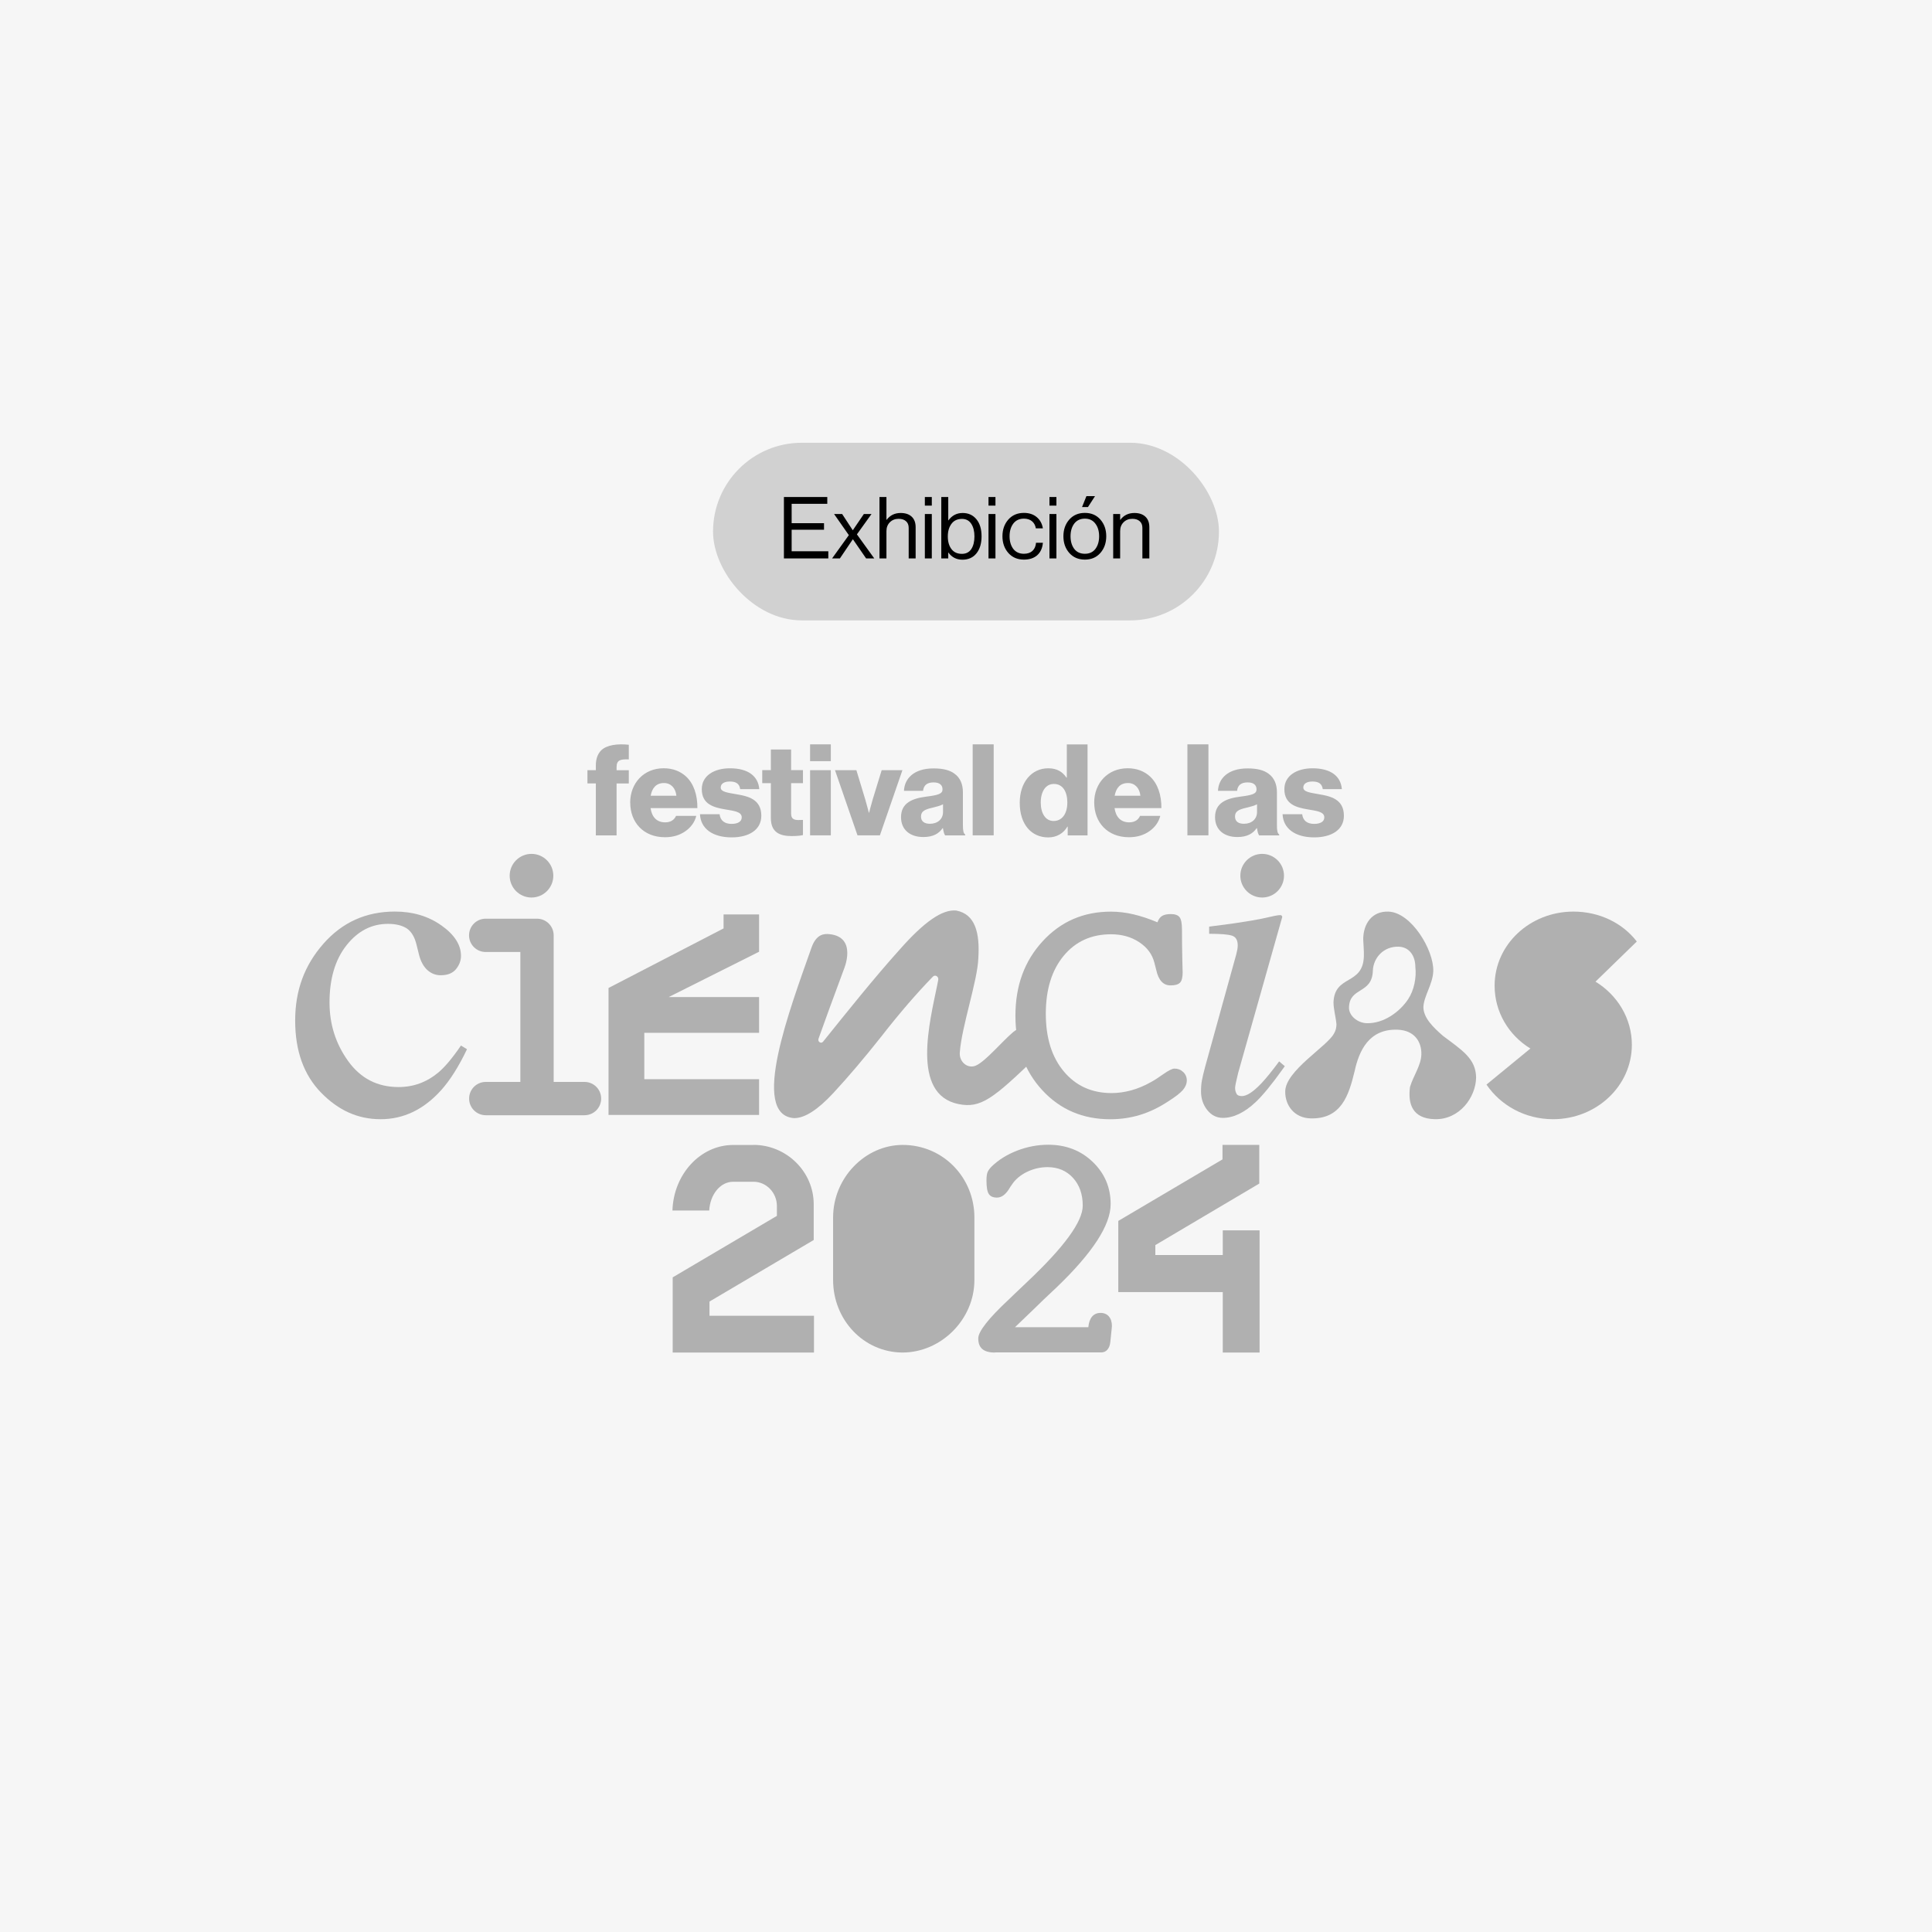 <svg width="1080" height="1080" viewBox="0 0 1080 1080" fill="none" xmlns="http://www.w3.org/2000/svg">
<rect width="1080" height="1080" fill="#F6F6F6"/>
<rect x="398.594" y="247.5" width="282.812" height="99.305" rx="49.652" fill="#D1D1D1"/>
<path d="M438.216 312.152V277.832H462.456V281.624H442.536V292.472H460.632V296.12H442.536V308.168H463.032V312.152H438.216ZM465.147 312.152L474.507 299.144L466.251 287.336H470.763L476.667 296.36H476.763L482.907 287.336H487.179L479.019 298.712L488.715 312.152H484.155L476.811 301.496H476.715L469.515 312.152H465.147ZM495.528 277.832V290.6H495.624C497.544 288.04 500.168 286.76 503.496 286.76C506.12 286.76 508.168 287.448 509.64 288.824C511.112 290.2 511.848 292.168 511.848 294.728V312.152H507.96V295.064C507.96 293.464 507.464 292.232 506.472 291.368C505.48 290.472 504.104 290.024 502.344 290.024C500.36 290.024 498.728 290.664 497.448 291.944C496.168 293.224 495.528 294.872 495.528 296.888V312.152H491.64V277.832H495.528ZM516.999 312.152V287.336H520.887V312.152H516.999ZM516.999 282.632V277.832H520.887V282.632H516.999ZM537.995 312.872C534.699 312.872 532.091 311.544 530.171 308.888H530.075V312.152H526.187V277.832H530.075V290.888H530.171C532.187 288.136 534.843 286.76 538.139 286.76C541.339 286.76 543.899 287.928 545.819 290.264C547.739 292.568 548.699 295.752 548.699 299.816C548.699 303.816 547.739 307 545.819 309.368C543.931 311.704 541.323 312.872 537.995 312.872ZM537.707 309.608C540.011 309.608 541.755 308.728 542.939 306.968C544.123 305.176 544.715 302.808 544.715 299.864C544.715 296.952 544.123 294.6 542.939 292.808C541.755 290.984 540.027 290.072 537.755 290.072C535.163 290.072 533.195 291 531.851 292.856C530.507 294.68 529.835 297.016 529.835 299.864C529.835 302.776 530.507 305.128 531.851 306.92C533.195 308.712 535.147 309.608 537.707 309.608ZM552.578 312.152V287.336H556.466V312.152H552.578ZM552.578 282.632V277.832H556.466V282.632H552.578ZM572.373 312.824C568.757 312.824 565.845 311.576 563.637 309.08C561.461 306.584 560.373 303.48 560.373 299.768C560.373 296.056 561.461 292.952 563.637 290.456C565.845 287.96 568.757 286.712 572.373 286.712C575.285 286.712 577.669 287.496 579.525 289.064C581.381 290.6 582.533 292.696 582.981 295.352H579.045C578.757 293.656 578.037 292.328 576.885 291.368C575.733 290.408 574.229 289.928 572.373 289.928C569.813 289.928 567.829 290.856 566.421 292.712C565.045 294.568 564.357 296.92 564.357 299.768C564.357 302.616 565.045 304.968 566.421 306.824C567.829 308.648 569.813 309.56 572.373 309.56C574.357 309.56 575.941 309.032 577.125 307.976C578.309 306.888 578.981 305.368 579.141 303.416H582.981C582.725 306.392 581.669 308.712 579.813 310.376C577.957 312.008 575.477 312.824 572.373 312.824ZM586.656 312.152V287.336H590.544V312.152H586.656ZM586.656 282.632V277.832H590.544V282.632H586.656ZM615.139 309.08C612.963 311.576 610.067 312.824 606.451 312.824C602.835 312.824 599.923 311.576 597.715 309.08C595.539 306.584 594.451 303.48 594.451 299.768C594.451 296.056 595.539 292.952 597.715 290.456C599.923 287.96 602.835 286.712 606.451 286.712C610.067 286.712 612.963 287.96 615.139 290.456C617.315 292.952 618.403 296.056 618.403 299.768C618.403 303.48 617.315 306.584 615.139 309.08ZM600.499 306.824C601.907 308.648 603.891 309.56 606.451 309.56C609.011 309.56 610.979 308.648 612.355 306.824C613.731 304.968 614.419 302.616 614.419 299.768C614.419 296.888 613.715 294.536 612.307 292.712C610.931 290.856 608.979 289.928 606.451 289.928C603.891 289.928 601.907 290.856 600.499 292.712C599.123 294.568 598.435 296.92 598.435 299.768C598.435 302.616 599.123 304.968 600.499 306.824ZM604.867 283.448L607.315 277.352H612.115L608.179 283.448H604.867ZM626.169 287.336V290.6H626.265C628.185 288.04 630.809 286.76 634.137 286.76C636.761 286.76 638.809 287.448 640.281 288.824C641.753 290.2 642.489 292.168 642.489 294.728V312.152H638.601V295.064C638.601 293.464 638.105 292.232 637.113 291.368C636.121 290.472 634.745 290.024 632.985 290.024C631.001 290.024 629.369 290.664 628.089 291.944C626.809 293.224 626.169 294.872 626.169 296.888V312.152H622.281V287.336H626.169Z" fill="black"/>
<path d="M465.709 680.558C465.709 658.338 483.726 640.02 504.61 640.02C527.282 640.02 544.696 658.338 544.696 680.558V715.535C544.696 737.603 526.075 756.073 504.459 756.073C482.692 755.922 465.709 737.754 465.709 715.535V680.558Z" fill="#B0B0B0"/>
<path d="M421.228 640.002C439.547 640.002 454.87 654.872 454.87 673.191V693.169L396.616 727.565V735.517H455.021V756.098H376.034V714.052L434.288 679.678V674.118C434.288 666.769 428.426 660.605 421.228 660.605H409.827C402.628 660.605 396.917 667.803 396.465 676.682H375.904C376.508 656.403 391.529 640.045 409.848 640.045H421.249L421.228 640.002Z" fill="#B0B0B0"/>
<path d="M625.127 682.501L683.381 648.105V640.002H703.942V661.618L645.838 696.014V701.574H683.532V687.76H704.114V756.077H683.532V722.285H625.127V682.501Z" fill="#B0B0B0"/>
<path d="M556.183 756.079C553.015 756.079 550.666 755.432 549.136 754.139C547.606 752.846 546.852 750.864 546.852 748.17C546.852 744.291 552.584 736.985 564.071 726.274L566.679 723.752C568.403 722.071 570.925 719.679 574.222 716.576C594.912 697.072 605.257 682.87 605.257 673.969C605.257 667.568 603.425 662.374 599.783 658.409C596.14 654.444 591.421 652.439 585.602 652.439C581.83 652.439 578.231 653.215 574.783 654.767C571.334 656.319 568.576 658.409 566.485 661.038C566.119 661.512 565.558 662.331 564.783 663.452C562.563 667.461 560.084 669.465 557.347 669.465C555.192 669.465 553.662 668.818 552.778 667.482C551.873 666.167 551.442 663.646 551.442 659.939C551.442 657.784 551.658 656.211 552.067 655.219C552.477 654.228 553.252 653.172 554.395 652.03C558.231 648.323 562.972 645.371 568.619 643.194C574.265 641.017 580.063 639.918 585.968 639.918C595.903 639.918 604.201 643.129 610.86 649.53C617.52 655.931 620.86 663.797 620.86 673.15C620.86 684.874 610.688 700.477 590.364 719.916C585.171 724.765 581.183 728.558 578.425 731.317L567.39 741.92H608.382C608.619 739.312 609.33 737.33 610.494 735.972C611.658 734.614 613.231 733.924 615.214 733.924C617.196 733.924 618.748 734.593 619.869 735.907C621.011 737.222 621.571 739.01 621.571 741.295C621.571 741.467 621.55 741.791 621.485 742.243C621.42 742.696 621.399 742.997 621.399 743.191L620.688 750.088C620.515 751.941 619.977 753.385 619.071 754.441C618.166 755.497 617.002 756.014 615.58 756.014H556.205L556.183 756.079Z" fill="#B0B0B0"/>
<path d="M647.027 515.54C647.652 513.859 648.514 512.674 649.635 512.006C650.756 511.316 652.372 510.971 654.484 510.971C656.79 510.971 658.407 511.531 659.333 512.652C660.26 513.773 660.734 516.079 660.734 519.548C660.734 525.647 660.799 531.294 660.928 536.552C661.057 541.811 661.122 544.074 661.122 543.406C661.122 546.337 660.626 548.298 659.635 549.311C658.644 550.345 656.876 550.841 654.333 550.841C650.239 550.841 647.566 547.931 646.316 542.091C645.885 540.345 645.54 539.009 645.282 538.083C644.096 533.427 641.273 529.613 636.812 526.682C632.351 523.729 627.092 522.264 621.057 522.264C610.066 522.264 601.251 526.272 594.592 534.311C587.954 542.35 584.614 553.125 584.614 566.659C584.614 580.194 587.976 590.969 594.721 598.986C601.467 607.025 610.346 611.033 621.402 611.033C625.001 611.033 628.665 610.516 632.394 609.503C636.122 608.469 639.786 606.939 643.385 604.891C645.066 604.029 647.351 602.542 650.282 600.473C653.213 598.404 655.282 597.348 656.532 597.348C658.45 597.348 660.088 597.995 661.424 599.266C662.76 600.538 663.428 602.111 663.428 603.965C663.428 605.818 662.695 607.607 661.23 609.331C659.764 611.033 657.049 613.145 653.083 615.645C647.868 619.093 642.609 621.615 637.329 623.231C632.049 624.848 626.489 625.667 620.648 625.667C605.303 625.667 592.631 620.257 582.631 609.417C572.631 598.577 567.631 584.719 567.631 567.823C567.631 550.927 572.695 537.242 582.825 526.186C592.954 515.131 605.67 509.613 621.014 509.613C625.109 509.613 629.29 510.109 633.536 511.1C637.782 512.092 642.286 513.579 647.006 515.561L647.027 515.54Z" fill="#B0B0B0"/>
<path d="M718.448 610.241C718.383 598.517 742.305 584.724 745.775 577.612C746.745 576.039 747.047 574.272 747.09 572.677C746.766 568.647 745.517 564.595 745.43 560.414C745.969 544.682 761.853 551.018 762.413 534.661C762.521 531.45 762.154 528.389 762.047 525.006C762.111 516.342 766.96 509.273 776.141 509.597C788.986 510.028 801.594 531.191 801.206 542.893C800.969 550.113 795.904 556.858 795.689 562.936C795.689 569.035 801.271 574.38 806.637 579.056C817.154 586.966 825.042 591.728 825.15 602.332C824.999 613.409 815.818 626.102 801.831 625.628C789.654 625.219 786.939 617.245 788.189 607.655C790.021 601.448 794.353 595.651 794.547 589.552C794.784 582.332 790.646 575.931 781.228 575.608C765.15 575.048 759.676 587.547 757.219 598.883C754.008 612.116 749.87 625.779 732.413 625.176C723.685 624.874 718.404 618.107 718.448 610.241ZM787.111 558.626C790.495 553.604 791.896 546.428 791.185 540.458C791.163 534.359 787.887 529.424 781.917 529.208C773.426 528.907 767.672 535.458 767.435 542.678C766.982 555.846 754.482 551.557 754.094 563.108C753.943 567.763 758.857 571.793 763.9 571.966C773.534 572.289 782.521 565.544 787.111 558.626Z" fill="#B0B0B0"/>
<path d="M340.172 552.282L404.482 518.985V511.162H424.331V532.024L373.793 557.368H424.331V577.346H360.172V603.272H424.331V623.25H340.172V552.282Z" fill="#B0B0B0"/>
<path d="M914.979 526.31L891.898 548.745C904.096 556.223 912.221 569.24 912.221 584.024C912.221 607.105 892.393 625.639 868.169 625.639C852.566 625.639 838.902 617.989 830.949 606.286L855.497 586.136C843.298 578.658 835.497 565.641 835.497 551.029C835.497 527.948 855.324 509.586 879.548 509.586C894.009 509.586 907.027 515.922 915.001 526.331L914.979 526.31Z" fill="#B0B0B0"/>
<path d="M246.767 517.327C254.052 522.499 257.694 528.167 257.694 534.352C257.694 537.003 256.767 539.46 254.914 541.744C253.06 544.029 250.215 545.171 246.336 545.171C243.513 545.171 241.056 544.201 238.922 542.283C236.789 540.344 235.237 537.542 234.267 533.835L232.823 528.038C231.789 523.771 229.978 520.754 227.392 518.986C224.741 517.305 221.228 516.443 216.897 516.443C207.715 516.443 199.978 520.452 193.664 528.469C187.349 536.486 184.203 547.132 184.203 560.429C184.203 572.584 187.672 583.511 194.634 593.166C201.595 602.842 210.991 607.67 222.802 607.67C231.164 607.67 238.599 604.933 245.129 599.459C248.836 596.312 253.017 591.312 257.672 584.459L261.056 586.506C256.465 596.161 251.638 603.812 246.573 609.458C236.832 620.255 225.582 625.643 212.78 625.643C199.978 625.643 189.138 620.686 179.483 610.794C169.828 600.902 165 587.476 165 570.494C165 553.511 170.259 539.525 180.797 527.542C191.336 515.56 204.655 509.568 220.733 509.568C230.776 509.568 239.461 512.155 246.746 517.327H246.767Z" fill="#B0B0B0"/>
<path d="M705.56 501.72C712.297 501.72 717.758 496.259 717.758 489.522C717.758 482.786 712.297 477.324 705.56 477.324C698.823 477.324 693.361 482.786 693.361 489.522C693.361 496.259 698.823 501.72 705.56 501.72Z" fill="#B0B0B0"/>
<path d="M716.206 511.691C716.659 511.971 716.831 512.316 716.745 512.726L692.133 599.792C690.991 604.426 690.431 607.184 690.431 608.09C690.431 609.296 690.668 610.374 691.163 611.258C691.573 612.227 692.586 612.723 694.202 612.723C696.961 612.723 700.625 610.331 705.172 605.525C707.866 602.68 711.142 598.607 715.043 593.327L718.211 596.021L716.982 597.723C710.883 606.258 705.84 612.4 701.875 616.128C695.603 621.99 689.525 624.9 683.577 624.9C680.086 624.9 677.176 623.434 674.849 620.503C672.543 617.572 671.379 614.124 671.379 610.137C671.379 607.788 671.551 605.719 671.875 603.973C672.198 602.228 672.801 599.642 673.707 596.236L691.056 533.566C691.293 532.596 691.508 531.691 691.659 530.893C691.831 530.074 691.896 529.277 691.896 528.458C691.896 525.527 690.819 523.717 688.663 523.027C686.508 522.337 682.263 521.993 675.926 521.993V517.963C682.629 517.144 687.435 516.519 690.388 516.066C693.34 515.613 696.293 515.161 699.288 514.665C703.168 514.019 706.831 513.286 710.301 512.467C713.771 511.648 715.732 511.389 716.163 511.67L716.206 511.691Z" fill="#B0B0B0"/>
<path d="M581.939 584.114C581.939 576.097 572.586 571.722 566.443 576.873C560.301 582.023 551.055 593.165 545.624 595.622C541.055 597.691 536.142 593.726 536.53 588.36C537.607 573.619 546.508 548.145 546.896 535.538C547.758 521.659 545.28 510.991 534.482 508.986C526.724 508.297 516.724 515.193 502.995 530.732C488.642 546.68 473.426 565.752 460.107 582.304C458.987 583.683 456.939 582.325 457.564 580.623C460.754 571.657 465.301 559.179 471.745 541.809C471.745 541.809 479.504 523.814 463.663 522.197C460.775 521.896 456.4 522.047 453.685 529.589C441.702 563.683 418.943 623.316 443.922 625.04C449.913 625.04 457.09 620.428 465.84 611.01C474.267 601.915 483.297 591.269 492.715 579.351C502.672 566.571 512.327 555.365 521.486 545.947C522.758 544.632 524.849 545.882 524.482 547.757C524.331 548.554 524.18 549.352 524.008 550.192C519.827 570.968 509.008 611.7 535.775 617.174C548.297 619.738 555.215 614.113 579.224 590.989C580.948 589.329 581.939 587.023 581.939 584.61V584.136V584.114Z" fill="#B0B0B0"/>
<path d="M297.11 501.72C303.847 501.72 309.309 496.259 309.309 489.522C309.309 482.786 303.847 477.324 297.11 477.324C290.373 477.324 284.912 482.786 284.912 489.522C284.912 496.259 290.373 501.72 297.11 501.72Z" fill="#B0B0B0"/>
<path d="M326.723 604.801H309.503V522.863C309.503 517.712 305.344 513.553 300.193 513.553H271.508C266.357 513.553 262.197 517.712 262.197 522.863C262.197 528.014 266.357 532.173 271.508 532.173H290.883V604.801H271.551C266.4 604.801 262.24 608.96 262.24 614.111C262.24 619.262 266.4 623.421 271.551 623.421H326.745C331.895 623.421 336.055 619.262 336.055 614.111C336.055 608.96 331.895 604.801 326.745 604.801H326.723Z" fill="#B0B0B0"/>
<path d="M333.079 437.933H328.381V430.541H333.079V427.911C333.079 424.14 334.157 421.36 336.075 419.442C339.2 416.381 345.256 415.67 351.506 416.317V424.506C347.088 424.355 344.674 424.722 344.674 428.773V430.562H351.506V437.954H344.674V466.984H333.079V437.954V437.933Z" fill="#B0B0B0"/>
<path d="M352.281 448.665C352.281 437.782 359.889 429.463 370.988 429.463C376.182 429.463 380.298 431.166 383.445 434.01C387.777 437.997 389.911 444.333 389.846 451.725H363.661C364.372 456.639 367.066 459.699 371.85 459.699C374.911 459.699 376.893 458.342 377.906 456.079H389.221C388.445 459.354 386.311 462.479 383.1 464.678C380.04 466.811 376.333 468.018 371.721 468.018C359.695 468.018 352.303 459.699 352.303 448.665H352.281ZM378.1 444.829C377.669 440.497 374.975 437.717 371.204 437.717C366.786 437.717 364.523 440.497 363.725 444.829H378.1Z" fill="#B0B0B0"/>
<path d="M391.313 455.148H402.261C402.692 458.769 405.106 460.557 408.942 460.557C412.433 460.557 414.631 459.286 414.631 456.937C414.631 453.661 410.213 453.316 405.386 452.454C399.05 451.377 392.304 449.674 392.304 441.14C392.304 433.468 399.416 429.481 408.015 429.481C418.338 429.481 423.877 433.963 424.438 441.14H413.769C413.338 437.864 411.14 436.873 407.929 436.873C405.084 436.873 402.886 437.95 402.886 440.213C402.886 442.778 407.002 443.122 411.636 443.985C418.037 445.062 425.58 446.678 425.58 456.01C425.58 463.984 418.532 468.1 409.007 468.1C398.338 468.1 391.657 463.187 391.291 455.148H391.313Z" fill="#B0B0B0"/>
<path d="M430.925 457.348V437.779H426.098V430.516H430.925V418.986H442.24V430.516H448.856V437.779H442.24V454.848C442.24 457.692 443.813 458.404 446.292 458.404C447.283 458.404 448.425 458.339 448.856 458.339V466.809C447.865 467.089 445.645 467.369 442.52 467.369C435.753 467.369 430.925 465.171 430.925 457.348Z" fill="#B0B0B0"/>
<path d="M452.842 416.098H464.437V425.494H452.842V416.098ZM452.842 430.537H464.437V466.959H452.842V430.537Z" fill="#B0B0B0"/>
<path d="M466.785 430.541H478.725L483.703 446.963C484.759 450.584 485.686 454.291 485.686 454.291H485.837C485.837 454.291 486.764 450.584 487.82 446.963L492.863 430.541H504.458L491.871 466.963H479.35L466.764 430.541H466.785Z" fill="#B0B0B0"/>
<path d="M503.684 456.788C503.684 448.749 510.084 446.335 517.628 445.344C524.459 444.482 526.873 443.771 526.873 441.292C526.873 438.943 525.386 437.37 521.895 437.37C518.188 437.37 516.356 439.008 515.99 442.068H505.322C505.602 435.301 510.796 429.547 521.83 429.547C527.304 429.547 531.011 430.538 533.64 432.543C536.765 434.827 538.274 438.383 538.274 442.93V461.292C538.274 464.201 538.554 465.839 539.546 466.486V466.981H528.317C527.757 466.206 527.39 464.783 527.11 462.93H526.959C524.826 465.99 521.615 467.908 516.14 467.908C508.878 467.908 503.684 463.986 503.684 456.809V456.788ZM527.153 453.943V449.611C525.666 450.387 523.533 450.969 521.184 451.529C516.701 452.521 514.847 453.663 514.847 456.443C514.847 459.352 516.981 460.495 519.826 460.495C524.158 460.495 527.153 457.865 527.153 453.943Z" fill="#B0B0B0"/>
<path d="M543.727 416.098H555.472V466.959H543.727V416.098Z" fill="#B0B0B0"/>
<path d="M570.041 448.746C570.041 437.367 576.593 429.479 585.968 429.479C591.097 429.479 594.006 431.613 596.14 434.673H596.356V416.117H607.95V466.978H596.851V462.064H596.7C594.502 465.836 590.731 468.12 585.968 468.12C576.657 468.12 570.041 460.944 570.041 448.767V448.746ZM596.657 448.746C596.657 442.625 594.157 438.229 589.114 438.229C584.502 438.229 581.787 442.496 581.787 448.617C581.787 454.737 584.481 458.94 588.963 458.94C593.791 458.94 596.636 454.737 596.636 448.767L596.657 448.746Z" fill="#B0B0B0"/>
<path d="M611.658 448.665C611.658 437.782 619.266 429.463 630.365 429.463C635.559 429.463 639.675 431.166 642.822 434.01C647.154 437.997 649.287 444.333 649.223 451.725H623.038C623.749 456.639 626.443 459.699 631.227 459.699C634.287 459.699 636.27 458.342 637.283 456.079H648.598C647.822 459.354 645.688 462.479 642.477 464.678C639.417 466.811 635.71 468.018 631.098 468.018C619.072 468.018 611.68 459.699 611.68 448.665H611.658ZM637.477 444.829C637.046 440.497 634.352 437.717 630.581 437.717C626.162 437.717 623.9 440.497 623.102 444.829H637.477Z" fill="#B0B0B0"/>
<path d="M663.768 416.098H675.513V466.959H663.768V416.098Z" fill="#B0B0B0"/>
<path d="M679.221 456.788C679.221 448.749 685.622 446.335 693.165 445.344C699.997 444.482 702.41 443.771 702.41 441.292C702.41 438.943 700.923 437.37 697.432 437.37C693.725 437.37 691.893 439.008 691.527 442.068H680.859C681.139 435.301 686.333 429.547 697.367 429.547C702.841 429.547 706.548 430.538 709.178 432.543C712.303 434.827 713.811 438.383 713.811 442.93V461.292C713.811 464.201 714.091 465.839 715.083 466.486V466.981H703.854C703.294 466.206 702.928 464.783 702.647 462.93H702.497C700.363 465.99 697.152 467.908 691.678 467.908C684.415 467.908 679.221 463.986 679.221 456.809V456.788ZM702.69 453.943V449.611C701.203 450.387 699.07 450.969 696.721 451.529C692.238 452.521 690.384 453.663 690.384 456.443C690.384 459.352 692.518 460.495 695.363 460.495C699.695 460.495 702.69 457.865 702.69 453.943Z" fill="#B0B0B0"/>
<path d="M716.981 455.148H727.929C728.36 458.769 730.774 460.557 734.61 460.557C738.101 460.557 740.3 459.286 740.3 456.937C740.3 453.661 735.881 453.316 731.054 452.454C724.718 451.377 717.972 449.674 717.972 441.14C717.972 433.468 725.084 429.481 733.683 429.481C744.006 429.481 749.545 433.963 750.106 441.14H739.437C739.006 437.864 736.808 436.873 733.597 436.873C730.752 436.873 728.554 437.95 728.554 440.213C728.554 442.778 732.67 443.122 737.304 443.985C743.705 445.062 751.248 446.678 751.248 456.01C751.248 463.984 744.2 468.1 734.674 468.1C724.006 468.1 717.325 463.187 716.959 455.148H716.981Z" fill="#B0B0B0"/>
</svg>
